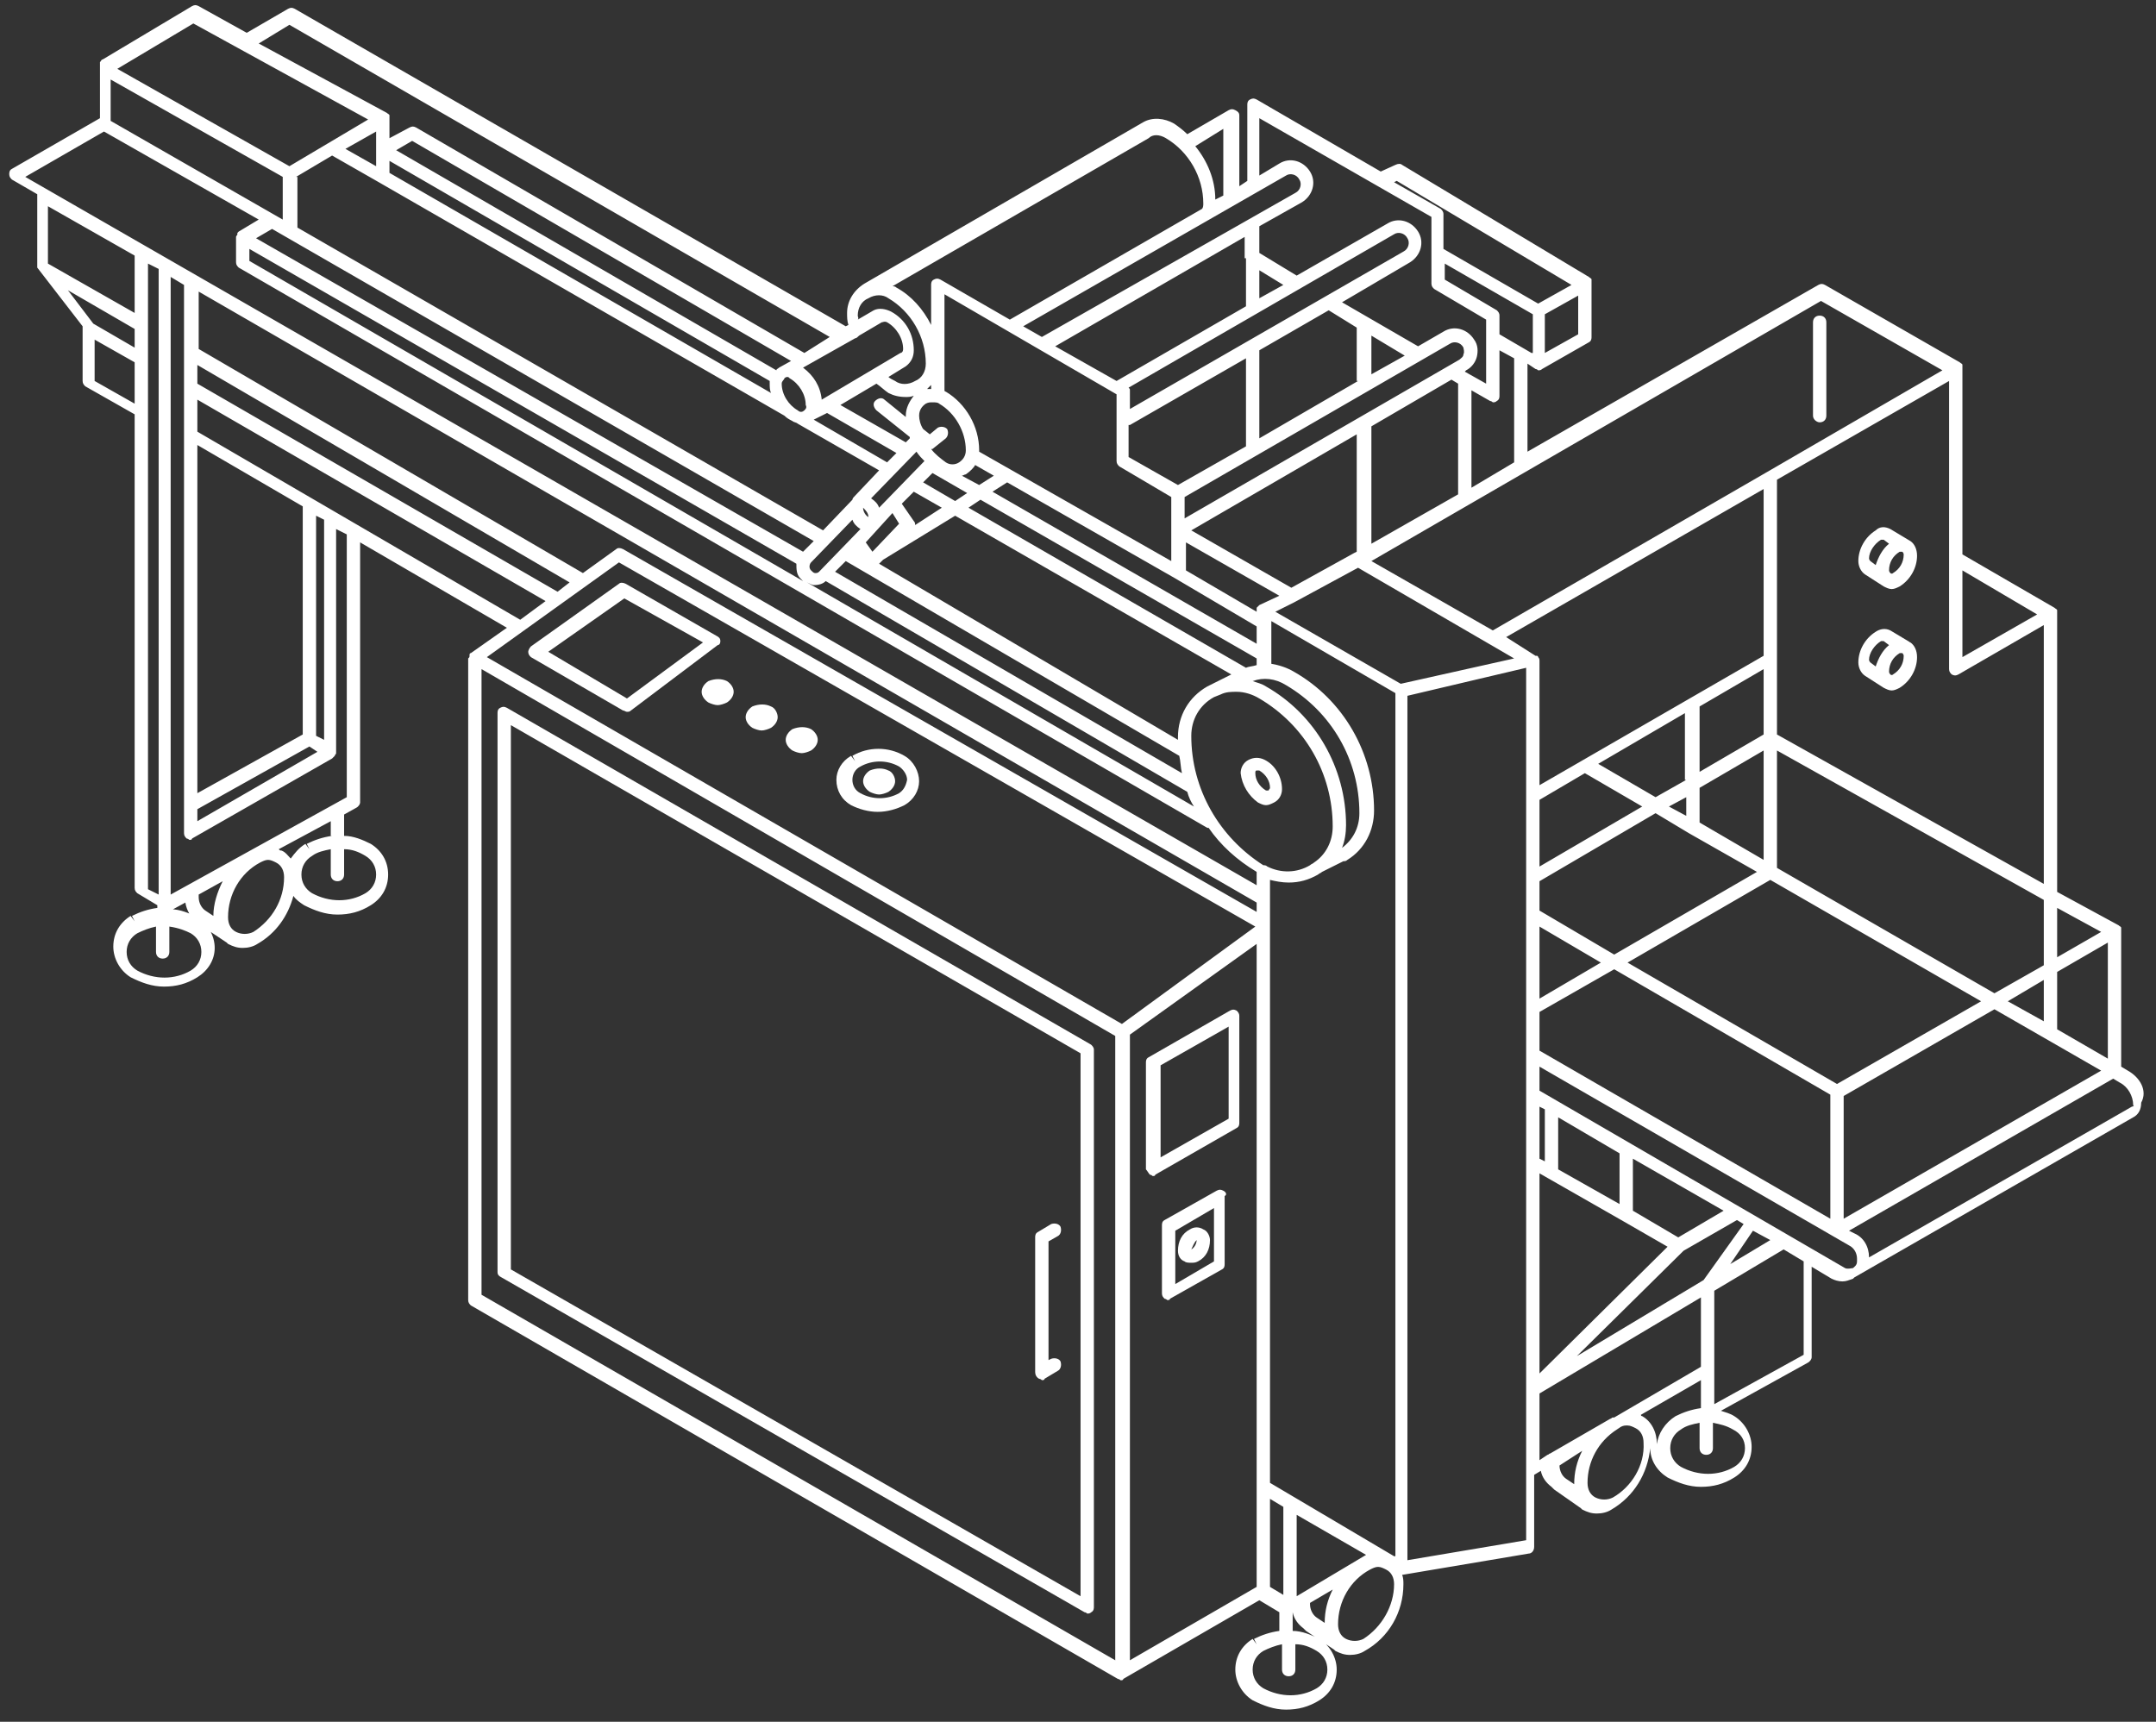 <svg width="154" height="123" viewBox="0 0 154 123" fill="none" xmlns="http://www.w3.org/2000/svg">
<rect x="0" y="0" width="154" height="123" fill="#333333" stroke="none"/>
<path d="M82.137 83.917C82.233 83.917 82.328 84.012 82.328 84.012C82.423 84.012 82.519 84.012 82.519 83.917L88.332 80.582C88.522 80.487 88.522 80.296 88.522 80.201V72.577C88.522 72.386 88.427 72.291 88.332 72.196C88.141 72.1 88.046 72.1 87.855 72.196L82.042 75.531C81.852 75.626 81.852 75.817 81.852 75.912V83.536C81.947 83.631 82.042 83.822 82.137 83.917ZM82.9 76.103L87.76 73.339V79.915L82.9 82.678V76.103Z" fill="white"/>
<path d="M87.38 85.061C87.189 84.965 87.094 84.965 86.903 85.061L83.187 87.157C82.996 87.252 82.996 87.443 82.996 87.538V92.398C82.996 92.589 83.091 92.684 83.187 92.78C83.282 92.78 83.377 92.875 83.377 92.875C83.472 92.875 83.568 92.875 83.568 92.78L87.284 90.683C87.475 90.588 87.475 90.397 87.475 90.302V85.442C87.666 85.347 87.57 85.156 87.38 85.061ZM86.713 90.111L83.949 91.731V87.92L86.713 86.3V90.111Z" fill="white"/>
<path d="M84.616 90.111C84.711 90.207 84.902 90.207 85.093 90.207C85.283 90.207 85.379 90.207 85.569 90.111C86.141 89.825 86.427 89.254 86.427 88.587C86.427 88.301 86.236 87.919 85.95 87.824C85.664 87.634 85.283 87.634 84.997 87.824C84.425 88.11 84.14 88.682 84.14 89.349C84.14 89.73 84.33 90.016 84.616 90.111ZM85.474 88.587C85.474 88.873 85.283 89.158 85.093 89.254C85.188 89.063 85.283 88.777 85.474 88.587Z" fill="white"/>
<path d="M89.857 57.33C90.048 57.425 90.238 57.52 90.429 57.52C90.619 57.52 90.81 57.425 91.001 57.33C91.382 57.139 91.572 56.758 91.572 56.377C91.572 55.519 91.096 54.661 90.334 54.28C89.952 54.09 89.571 54.09 89.19 54.28C88.809 54.471 88.618 54.852 88.618 55.233C88.713 56.091 89.19 56.853 89.857 57.33ZM89.762 55.043C89.857 55.043 89.952 55.043 89.952 55.043C90.429 55.328 90.715 55.805 90.715 56.282C90.715 56.377 90.619 56.377 90.619 56.472C90.619 56.472 90.524 56.472 90.429 56.472C89.952 56.186 89.666 55.71 89.666 55.233C89.666 55.138 89.666 55.043 89.762 55.043Z" fill="white"/>
<path d="M51.454 45.799C51.454 45.608 51.359 45.513 51.168 45.418L44.688 41.701C44.497 41.606 44.307 41.606 44.212 41.701L37.922 46.18C37.827 46.275 37.731 46.466 37.731 46.561C37.731 46.752 37.827 46.847 37.922 46.943L44.497 50.754C44.593 50.754 44.688 50.85 44.783 50.85C44.879 50.85 44.974 50.85 45.069 50.754L51.263 46.085C51.359 46.085 51.454 45.989 51.454 45.799ZM44.783 49.897L39.161 46.561L44.593 42.749L50.215 45.894L44.783 49.897Z" fill="white"/>
<path d="M64.602 53.994C63.459 53.327 62.029 53.327 60.886 53.994L61.076 54.376L60.791 53.994C60.123 54.376 59.742 55.043 59.742 55.71C59.742 56.472 60.123 57.139 60.791 57.52C61.362 57.806 62.029 57.997 62.696 57.997C63.363 57.997 64.031 57.806 64.602 57.52C65.269 57.139 65.65 56.472 65.65 55.805C65.65 55.138 65.269 54.376 64.602 53.994ZM64.221 56.663C63.363 57.139 62.315 57.139 61.458 56.663C61.076 56.472 60.886 56.091 60.886 55.71C60.886 55.328 61.076 54.947 61.458 54.757C62.315 54.28 63.363 54.28 64.221 54.757C64.507 54.947 64.793 55.328 64.793 55.71C64.698 56.186 64.507 56.472 64.221 56.663Z" fill="white"/>
<path d="M63.461 55.043C63.08 54.852 62.603 54.852 62.127 55.043L62.318 55.424L62.127 55.043C61.841 55.233 61.65 55.519 61.65 55.805C61.65 56.091 61.841 56.377 62.127 56.567C62.318 56.663 62.603 56.758 62.794 56.758C62.984 56.758 63.27 56.663 63.461 56.567C63.747 56.377 63.938 56.091 63.938 55.805C63.938 55.519 63.747 55.138 63.461 55.043Z" fill="white"/>
<path d="M57.933 52.088C57.551 51.898 57.075 51.898 56.599 52.088C56.313 52.279 56.122 52.565 56.122 52.851C56.122 53.137 56.313 53.423 56.599 53.613C56.789 53.709 57.075 53.804 57.266 53.804C57.456 53.804 57.742 53.709 57.933 53.613C58.219 53.423 58.409 53.137 58.409 52.851C58.409 52.565 58.219 52.279 57.933 52.088Z" fill="white"/>
<path d="M55.072 50.468C54.691 50.278 54.215 50.278 53.738 50.468L53.929 50.85L53.738 50.468C53.452 50.659 53.262 50.945 53.262 51.231C53.262 51.517 53.452 51.803 53.738 51.993C53.929 52.088 54.215 52.184 54.405 52.184C54.596 52.184 54.882 52.088 55.072 51.993C55.358 51.803 55.549 51.517 55.549 51.231C55.549 50.945 55.358 50.564 55.072 50.468Z" fill="white"/>
<path d="M51.929 48.658C51.548 48.467 51.071 48.467 50.595 48.658L50.785 49.039L50.595 48.658C50.309 48.848 50.118 49.134 50.118 49.42C50.118 49.706 50.309 49.992 50.595 50.182C50.785 50.278 51.071 50.373 51.262 50.373C51.452 50.373 51.738 50.278 51.929 50.182C52.215 49.992 52.405 49.706 52.405 49.42C52.405 49.134 52.215 48.848 51.929 48.658Z" fill="white"/>
<path d="M151.989 76.484L151.513 76.198V66.573C151.513 66.478 151.513 66.478 151.513 66.383C151.513 66.383 151.513 66.383 151.513 66.287C151.513 66.192 151.418 66.192 151.322 66.097L146.939 63.715V43.893C146.939 43.798 146.939 43.798 146.939 43.702C146.939 43.702 146.939 43.702 146.939 43.607C146.939 43.512 146.843 43.512 146.748 43.416L140.173 39.605V26.359C140.173 26.263 140.173 26.263 140.173 26.168C140.173 26.168 140.173 26.168 140.173 26.073C140.173 25.977 140.077 25.977 139.982 25.882L130.357 20.355C130.167 20.26 130.071 20.26 129.881 20.355L109.106 32.267V25.977L109.678 26.359C109.773 26.359 109.869 26.454 109.869 26.454C109.964 26.454 110.059 26.454 110.155 26.359L113.49 24.453C113.681 24.357 113.681 24.167 113.681 24.072V20.26C113.681 20.164 113.681 20.164 113.681 20.069C113.681 20.069 113.681 20.069 113.681 19.974C113.681 19.879 113.585 19.879 113.49 19.783L100.149 11.778C100.053 11.683 99.863 11.683 99.672 11.778L98.624 12.255L89.761 7.109C89.571 7.014 89.475 7.014 89.285 7.109C89.094 7.204 89.094 7.395 89.094 7.49V12.922L88.523 13.303V8.252C88.523 8.062 88.427 7.967 88.237 7.871C88.046 7.776 87.951 7.776 87.76 7.871L84.806 9.587C84.52 9.301 84.139 9.015 83.853 8.824C83.186 8.443 82.328 8.348 81.661 8.729L61.745 20.26C60.982 20.736 60.506 21.499 60.506 22.356C60.506 22.642 60.506 22.928 60.601 23.214L60.41 23.309L21.053 0.629C20.863 0.534 20.767 0.534 20.577 0.629L17.623 2.344L14.192 0.438C14.002 0.343 13.906 0.343 13.716 0.438L7.331 4.25C7.236 4.25 7.236 4.345 7.14 4.441C7.14 4.441 7.14 4.441 7.14 4.536C7.14 4.631 7.14 4.631 7.14 4.727V8.443L0.851 12.064C0.66 12.16 0.66 12.35 0.66 12.445C0.66 12.636 0.755 12.731 0.851 12.827L2.661 13.875V18.83C2.661 18.926 2.661 18.926 2.661 19.021C2.661 19.021 2.661 19.021 2.661 19.116L5.901 23.309V27.216C5.901 27.407 5.997 27.502 6.092 27.598L9.618 29.599V63.429C9.618 63.619 9.713 63.715 9.809 63.81L11.238 64.667V64.858C10.571 64.953 9.999 65.144 9.427 65.43L9.618 65.811L9.332 65.43C8.57 65.906 8.093 66.669 8.093 67.622C8.093 68.479 8.57 69.337 9.332 69.813C10.094 70.195 10.857 70.48 11.714 70.48C12.572 70.48 13.335 70.29 14.097 69.813C14.859 69.337 15.336 68.575 15.336 67.717C15.336 66.859 14.859 66.001 14.097 65.525C13.525 65.239 12.858 64.953 12.191 64.953V65.049L13.239 64.477C13.335 65.049 13.62 65.525 14.002 65.811C14.002 65.811 14.002 65.811 14.097 65.906L14.192 66.001L16.193 67.336L16.289 67.431C16.67 67.622 16.956 67.717 17.337 67.717C17.718 67.717 18.099 67.622 18.385 67.431C19.719 66.669 20.577 65.43 20.958 64C21.149 64.286 21.435 64.477 21.721 64.667C22.483 65.049 23.245 65.335 24.103 65.335C24.96 65.335 25.723 65.144 26.485 64.667C27.248 64.191 27.724 63.429 27.724 62.476C27.724 61.523 27.248 60.76 26.485 60.284C25.913 59.998 25.246 59.712 24.579 59.712V58.187L25.437 57.711C25.628 57.615 25.723 57.425 25.723 57.33V38.747L36.205 44.846L33.632 46.657C33.537 46.657 33.537 46.752 33.537 46.847C33.537 46.943 33.537 46.943 33.442 47.038V92.875C33.442 93.066 33.537 93.161 33.632 93.256L79.851 119.939C79.946 119.939 80.041 120.034 80.041 120.034C80.137 120.034 80.232 120.034 80.232 119.939L89.952 114.316L91.381 115.174V116.508C90.714 116.603 90.143 116.794 89.571 117.08L89.761 117.461L89.475 117.08C88.713 117.556 88.237 118.319 88.237 119.272C88.237 120.129 88.713 120.987 89.475 121.464C90.238 121.845 91 122.131 91.858 122.131C92.716 122.131 93.478 121.94 94.24 121.464C95.003 120.987 95.479 120.225 95.479 119.272C95.479 118.414 95.003 117.556 94.24 117.08C93.668 116.794 93.001 116.508 92.334 116.508V115.174C92.43 115.65 92.716 116.032 93.097 116.318C93.097 116.318 93.097 116.318 93.192 116.413L93.287 116.508L95.288 117.842L95.384 117.938C95.765 118.128 96.051 118.223 96.432 118.223C96.813 118.223 97.195 118.128 97.48 117.938C99.196 116.985 100.244 115.174 100.244 113.173C100.244 112.982 100.244 112.696 100.149 112.506L109.202 110.981C109.392 110.981 109.583 110.79 109.583 110.505V105.359L110.059 105.073C110.155 105.549 110.441 105.93 110.822 106.216C110.822 106.216 110.822 106.216 110.917 106.312L111.012 106.407L112.918 107.741L113.014 107.836C113.395 108.027 113.681 108.122 114.062 108.122C114.443 108.122 114.824 108.027 115.11 107.836C116.73 106.883 117.683 105.263 117.874 103.453C117.874 104.31 118.35 105.073 119.112 105.549C119.875 105.93 120.637 106.216 121.495 106.216C122.352 106.216 123.115 106.026 123.877 105.549C124.64 105.073 125.116 104.31 125.116 103.357C125.116 102.5 124.64 101.642 123.877 101.166C123.591 100.975 123.21 100.88 122.924 100.784L129.118 97.354C129.309 97.258 129.404 97.068 129.404 96.973V90.493L130.834 91.35C131.024 91.445 131.31 91.541 131.596 91.541C131.882 91.541 132.073 91.445 132.358 91.35C132.358 91.35 132.358 91.35 132.454 91.255L152.371 79.819C152.752 79.629 152.942 79.248 152.942 78.771C153.419 77.913 152.847 76.96 151.989 76.484ZM109.964 75.055V72.291L115.301 69.242L130.738 78.199V87.062L109.964 75.055ZM126.45 88.587L123.591 90.302L125.211 87.919L126.45 88.587ZM121.685 91.445L112.632 96.877L120.256 89.349L124.068 87.157L124.544 87.443L121.685 91.445ZM80.137 73.149L34.776 46.943L44.21 40.176L89.666 66.192L80.137 73.149ZM89.761 64.477V65.144L44.496 39.224C44.306 39.128 44.115 39.128 44.02 39.224L41.637 40.939L14.192 24.929V20.831L89.761 64.477ZM17.813 17.782L56.885 40.272C56.885 40.653 56.885 41.034 57.17 41.32C57.266 41.415 57.266 41.415 57.361 41.511L17.813 18.64V17.782ZM7.903 5.68L20.196 12.636V15.686L7.903 8.634V5.68ZM21.149 12.636L23.722 11.111L27.057 13.017L56.027 29.694C56.217 29.885 56.408 29.98 56.599 30.075C56.694 30.17 56.885 30.171 56.98 30.266L62.793 33.601L61.078 35.412C60.982 35.507 60.887 35.602 60.887 35.698L58.79 37.889L21.244 16.257V12.636H21.149ZM61.078 24.167C61.173 24.167 61.268 24.072 61.363 23.976L62.983 23.023C63.079 23.023 63.174 22.928 63.364 23.023C64.032 23.404 64.508 24.167 64.508 24.929C64.508 25.12 64.413 25.215 64.317 25.215L58.695 28.55C58.6 27.598 58.123 26.835 57.361 26.263L61.078 24.167ZM91.858 12.541C92.144 12.35 92.62 12.445 92.811 12.827C93.001 13.113 92.906 13.589 92.525 13.78L74.419 24.072L73.085 23.309L91.858 12.541ZM97.957 38.842V30.456L103.675 27.121L104.151 27.407V35.316L97.957 38.842ZM92.239 41.987L85.092 37.889L96.909 31.028V39.414L96.718 39.509L92.239 41.987ZM99.577 111.172L90.714 105.93V66.478V62.857C91.096 62.952 91.572 63.047 92.049 63.047C92.811 63.047 93.478 62.857 94.145 62.476C94.24 62.38 94.336 62.38 94.431 62.285L95.956 61.523C96.051 61.523 96.146 61.523 96.242 61.427C97.48 60.665 98.147 59.331 98.147 57.901C98.147 53.804 95.956 49.992 92.43 47.991C91.953 47.705 91.382 47.514 90.81 47.419V44.37L99.672 49.515V111.172H99.577ZM86.236 49.039C84.901 49.801 84.139 51.136 84.139 52.66C84.139 52.755 84.139 52.851 84.139 52.851L62.793 40.272L63.079 39.986L68.225 36.841L87.951 48.181L86.807 48.753C86.617 48.848 86.426 48.944 86.236 49.039ZM57.933 40.176L60.887 37.127C60.982 37.413 61.173 37.603 61.459 37.794L58.505 40.844C58.409 40.939 58.314 40.939 58.219 40.939C58.123 40.939 58.028 40.843 57.933 40.748C57.742 40.558 57.837 40.272 57.933 40.176ZM57.456 29.313C57.361 29.408 57.17 29.503 56.98 29.313C56.313 28.932 55.836 28.169 55.836 27.407C55.836 27.216 56.027 27.121 56.027 27.026C56.027 27.026 56.122 26.93 56.217 26.93C56.313 26.93 56.313 26.93 56.408 27.026C57.075 27.407 57.551 28.169 57.551 28.932C57.647 29.122 57.552 29.218 57.456 29.313ZM59.076 29.503L64.032 32.362L63.364 33.029L58.123 29.98L59.076 29.503ZM65.461 32.267C65.652 32.553 65.842 32.743 66.033 32.934L62.793 36.269C62.697 35.983 62.507 35.793 62.221 35.602L65.461 32.267ZM65.652 29.694C65.652 29.313 65.842 29.027 66.128 28.836C66.319 28.741 66.414 28.741 66.605 28.741C66.795 28.741 66.986 28.741 67.081 28.836C68.225 29.503 68.987 30.837 68.987 32.172C68.987 32.553 68.796 32.839 68.51 33.029C68.225 33.22 67.844 33.22 67.558 33.029C67.176 32.743 66.795 32.458 66.509 32.076H66.605L67.558 31.314C67.748 31.123 67.748 30.837 67.653 30.647C67.462 30.456 67.176 30.456 66.986 30.552L66.414 31.028L65.938 30.647C65.747 30.361 65.652 29.98 65.652 29.694ZM69.654 33.22L70.988 33.982L69.94 34.649L68.701 33.982C68.796 33.982 68.892 33.887 68.987 33.887C69.273 33.696 69.559 33.41 69.654 33.22ZM80.708 30.361L88.999 25.596V31.886L84.139 34.649L80.613 32.648V30.361H80.708ZM83.948 41.32L89.761 44.751V45.989L70.893 35.126L71.941 34.459L83.948 41.32ZM88.999 47.705L69.178 36.269L70.035 35.698L89.761 47.038V47.514C89.475 47.609 89.19 47.609 88.999 47.705ZM63.746 36.651L64.222 37.413L62.316 39.414L61.84 38.747L63.746 36.651ZM65.366 37.508C65.366 37.413 65.366 37.318 65.27 37.222L64.413 35.983L65.27 35.126L67.272 36.269L65.366 37.508ZM65.938 34.459L66.605 33.792L69.082 35.221L68.225 35.793L65.938 34.459ZM61.649 36.269C61.84 36.46 62.03 36.651 62.03 36.936C61.84 36.841 61.649 36.555 61.649 36.269ZM60.41 40.081L84.234 53.994C84.33 54.376 84.33 54.852 84.425 55.233L59.648 40.844L60.41 40.081ZM91.858 48.944C95.098 50.85 97.099 54.28 97.099 58.092C97.099 59.14 96.623 59.998 95.86 60.57C96.051 60.093 96.146 59.522 96.146 58.95C96.146 54.852 93.954 51.04 90.428 49.039C90.143 48.848 89.761 48.753 89.475 48.658C90.238 48.372 91.096 48.467 91.858 48.944ZM89.952 43.226C89.857 43.321 89.857 43.321 89.761 43.416C89.761 43.416 89.761 43.416 89.761 43.512C89.761 43.607 89.761 43.607 89.761 43.702L84.711 40.748V38.747L91.381 42.559L89.952 43.226ZM104.532 25.31C104.532 25.501 104.342 25.596 104.246 25.692L84.615 37.032V35.507L103.579 24.548C103.865 24.357 104.342 24.453 104.532 24.834C104.532 24.929 104.627 25.12 104.532 25.31ZM97.957 26.74V23.976L100.339 25.406L97.957 26.74ZM97.004 27.216L89.952 31.314V25.024L94.907 22.166L96.909 23.404V27.216H97.004ZM80.708 29.218V27.883C80.708 27.788 80.708 27.788 80.613 27.693L99.577 16.734C99.863 16.543 100.339 16.639 100.53 17.02C100.72 17.306 100.625 17.782 100.244 17.973L80.708 29.218ZM89.952 21.308V19.307L91.667 20.355L89.952 21.308ZM88.999 18.449V21.88L79.755 27.216L75.372 24.739L88.904 16.924V18.449H88.999ZM79.755 28.169V32.934C79.755 33.125 79.851 33.22 79.946 33.315L83.662 35.507V40.081L69.94 32.267V32.172C69.94 30.456 68.987 28.836 67.558 27.979C67.558 27.979 67.462 27.979 67.462 27.883V21.022L79.755 28.169ZM66.509 27.788C66.414 27.788 66.319 27.788 66.223 27.788C66.319 27.693 66.414 27.598 66.509 27.502V27.788ZM64.699 29.694V29.789L63.174 28.55C62.983 28.36 62.697 28.455 62.507 28.646C62.316 28.836 62.412 29.122 62.602 29.313L64.985 31.219V31.314L64.699 31.6L60.029 28.932L62.602 27.407C62.888 27.598 63.174 27.883 63.46 28.074C63.841 28.265 64.222 28.36 64.699 28.36C64.889 28.36 65.08 28.36 65.27 28.265C64.985 28.646 64.699 29.122 64.699 29.694ZM55.646 26.263C55.55 26.359 55.455 26.359 55.455 26.454L28.296 10.73L29.439 10.063L56.503 25.787L55.646 26.263ZM54.979 27.216C54.979 27.312 54.979 27.312 54.979 27.407C54.979 27.598 54.979 27.883 55.074 28.074L27.819 12.35V11.492L54.979 27.216ZM26.866 11.874L24.675 10.635L26.866 9.396V11.874ZM58.123 38.652L57.361 39.414L18.29 17.02L19.433 16.353L58.123 38.652ZM58.123 41.797C58.219 41.797 58.219 41.797 58.123 41.797C58.505 41.797 58.79 41.701 58.981 41.511L84.806 56.567C84.901 56.949 85.092 57.33 85.282 57.616L57.647 41.606C57.837 41.701 58.028 41.797 58.123 41.797ZM85.092 52.565C85.092 51.421 85.664 50.373 86.712 49.801L87.188 49.611C87.57 49.42 87.951 49.42 88.332 49.42C88.904 49.42 89.475 49.611 89.952 49.897C93.192 51.803 95.193 55.233 95.193 59.045C95.193 60.093 94.717 61.046 93.859 61.618C93.764 61.713 93.668 61.713 93.573 61.809C92.62 62.38 91.477 62.38 90.524 61.904C90.428 61.809 90.333 61.809 90.238 61.809C87.093 59.807 85.092 56.377 85.092 52.565ZM14.097 57.806L22.102 53.327L22.673 53.708L14.097 58.664V57.806ZM23.15 52.851L22.578 52.565V36.841L23.15 37.127V52.851ZM21.625 52.47L14.097 56.663V31.791L21.625 36.174V52.47ZM14.097 26.073L40.684 41.606L39.827 42.273L14.097 27.407V26.073ZM90.714 107.074L91.667 107.646V113.935L90.714 113.363V107.074ZM92.62 114.03V108.217L97.576 111.076L92.62 114.03ZM100.053 48.848L91.096 43.702L92.43 43.035L97.004 40.558L108.153 47.038L100.053 48.848ZM107.582 45.513L125.974 34.935V46.847L109.964 56.091V47.228C109.964 47.133 109.964 47.038 109.869 46.943C109.869 46.943 109.869 46.847 109.773 46.847C109.773 46.847 109.773 46.847 109.678 46.847L107.582 45.513ZM143.413 71.529L145.986 70.004V72.958L143.413 71.529ZM142.46 70.957L126.927 61.999V53.613L145.986 64.286V68.956L142.46 70.957ZM131.215 77.437L116.254 68.765L126.45 62.857L141.507 71.529L131.215 77.437ZM125.974 61.427L121.399 58.759V56.281L125.974 53.613V61.427ZM120.447 58.283L119.208 57.616L120.447 56.949V58.283ZM125.974 52.47L121.399 55.138V50.468L125.974 47.8V52.47ZM120.447 55.71L118.255 56.949L114.157 54.566L120.351 50.945V55.71H120.447ZM113.204 55.233L117.302 57.616L109.964 61.904V57.139L113.204 55.233ZM109.964 66.192L114.348 68.765L109.964 71.338V66.192ZM109.964 65.049V62.952L118.255 58.092L120.637 59.522L125.497 62.285L115.301 68.193L109.964 65.049ZM109.964 83.822L110.631 84.203L115.968 87.252L119.112 89.063L109.964 98.116V83.822ZM119.875 88.396L116.635 86.49V82.773L123.115 86.49L119.875 88.396ZM115.682 86.014L111.298 83.536V79.819L115.682 82.392V86.014ZM110.345 82.964L109.964 82.773V79.057L110.345 79.248V82.964ZM131.691 78.295L142.46 72.1L150.083 76.484L131.691 87.062V78.295ZM146.939 73.53V69.432L150.56 67.336V75.626L146.939 73.53ZM150.083 66.573L146.939 68.384V64.858L150.083 66.573ZM126.927 52.47V34.268L139.22 27.216V47.8C139.22 47.991 139.315 48.086 139.41 48.181C139.601 48.277 139.696 48.277 139.887 48.181L145.986 44.655V63.143L126.927 52.47ZM145.509 43.893L140.173 46.943V40.748L145.509 43.893ZM130.071 21.499L138.743 26.454L126.26 33.696L106.629 45.036L97.957 40.081L130.071 21.499ZM108.153 33.029L105.104 34.84V27.883L106.438 28.646C106.533 28.646 106.629 28.741 106.629 28.741C106.724 28.741 106.819 28.741 106.915 28.646C107.105 28.55 107.105 28.36 107.105 28.265V25.024L108.153 25.596V33.029ZM109.392 25.215L107.105 23.881V22.547C107.105 22.356 107.01 22.261 106.915 22.166L103.198 19.974V18.83L109.488 22.451V25.215H109.392ZM112.728 23.881L110.345 25.215V22.451L112.728 21.117V23.881ZM99.767 12.922L112.251 20.355L109.869 21.689L103.103 17.782V15.304C103.103 15.114 103.007 15.018 102.912 14.923L99.577 13.017L99.767 12.922ZM89.952 8.443L102.245 15.495V20.26C102.245 20.45 102.34 20.546 102.436 20.641L106.152 22.833V27.407L104.628 26.549L104.723 26.454C105.104 26.263 105.39 25.882 105.485 25.501C105.58 25.12 105.58 24.643 105.295 24.262C104.818 23.5 103.865 23.214 103.103 23.69L101.292 24.739L95.86 21.594L100.72 18.735C101.483 18.259 101.769 17.306 101.292 16.543C100.816 15.781 99.863 15.495 99.1 15.971L92.62 19.688L89.952 18.068V16.162L93.001 14.447C93.764 13.97 94.05 13.017 93.573 12.255C93.097 11.493 92.144 11.207 91.381 11.683L89.952 12.541V8.443ZM87.379 13.97L86.807 14.256C86.807 12.827 86.236 11.493 85.378 10.444L87.379 9.205V13.97ZM83.281 9.873C84.901 10.825 85.95 12.636 85.95 14.542C85.95 14.637 85.95 14.828 85.854 14.923L72.132 22.833L67.176 19.974C66.986 19.879 66.891 19.879 66.7 19.974C66.509 20.069 66.509 20.26 66.509 20.355V23.214C65.938 22.07 65.08 21.117 64.032 20.546C63.936 20.45 63.841 20.45 63.746 20.45L82.043 9.873C82.328 9.587 82.805 9.587 83.281 9.873ZM61.268 22.547C61.268 21.975 61.554 21.499 62.03 21.308C62.507 21.022 63.079 21.022 63.46 21.308C65.08 22.261 66.128 24.072 66.128 25.977C66.128 26.549 65.842 27.026 65.366 27.216C64.889 27.502 64.317 27.502 63.936 27.216C63.746 27.121 63.555 27.026 63.46 26.93L64.699 26.168C65.08 25.882 65.27 25.501 65.27 25.024C65.27 23.881 64.699 22.833 63.651 22.261C63.269 22.07 62.793 21.975 62.412 22.166L61.268 22.833C61.363 22.737 61.268 22.642 61.268 22.547ZM20.672 1.772L59.267 24.072L57.456 25.215L29.725 9.11C29.535 9.015 29.439 9.015 29.249 9.11L27.819 9.873V8.538C27.819 8.443 27.819 8.443 27.819 8.348C27.819 8.348 27.819 8.348 27.819 8.252C27.819 8.157 27.724 8.157 27.629 8.062L18.48 3.107L20.672 1.772ZM13.811 1.677L26.295 8.538L20.672 11.874L8.379 4.917L13.811 1.677ZM7.426 9.396L18.48 15.686L17.051 16.543L16.956 16.639C16.956 16.639 16.956 16.639 16.956 16.734C16.956 16.829 16.86 16.829 16.86 16.924V18.735C16.86 18.926 16.956 19.021 17.051 19.116L86.236 59.14H86.331C87.188 60.379 88.332 61.427 89.761 62.285V63.238L1.804 12.636L7.426 9.396ZM9.618 18.259V22.356L3.424 18.83V14.733L9.618 18.259ZM4.853 20.736L9.618 23.5V24.834L6.664 23.119L4.853 20.736ZM6.759 27.216V24.262L9.618 25.882V28.836L6.759 27.216ZM10.571 63.524V18.83L11.333 19.212V63.429V63.905L10.571 63.524ZM13.62 66.669C14.097 66.954 14.383 67.431 14.383 68.003C14.383 68.575 14.097 69.051 13.62 69.337C12.477 70.004 11.047 70.004 9.809 69.337C9.332 69.051 9.046 68.575 9.046 68.003C9.046 67.431 9.332 66.954 9.809 66.669C10.19 66.478 10.666 66.287 11.143 66.192V68.003C11.143 68.289 11.333 68.479 11.619 68.479C11.905 68.479 12.096 68.289 12.096 68.003V66.192C12.763 66.287 13.239 66.478 13.62 66.669ZM15.907 62.952C15.526 63.714 15.24 64.572 15.24 65.43L14.669 65.049C14.383 64.858 14.192 64.477 14.192 64.096C14.192 64 14.192 64 14.192 63.905L15.907 62.952ZM18.099 66.573C17.718 66.764 17.242 66.764 16.86 66.573C16.479 66.383 16.289 66.001 16.289 65.525C16.289 63.905 17.146 62.38 18.576 61.618C18.766 61.523 18.957 61.427 19.148 61.427C19.338 61.427 19.529 61.523 19.719 61.618C20.1 61.809 20.291 62.19 20.291 62.666C20.291 64.286 19.433 65.716 18.099 66.573ZM26.104 61.142C26.581 61.427 26.866 61.904 26.866 62.476C26.866 63.047 26.581 63.524 26.104 63.81C24.96 64.477 23.531 64.477 22.292 63.81C21.816 63.524 21.53 63.047 21.53 62.476C21.53 61.904 21.816 61.427 22.292 61.142C22.673 60.856 23.15 60.76 23.626 60.665V62.476C23.626 62.761 23.817 62.952 24.103 62.952C24.389 62.952 24.579 62.761 24.579 62.476V60.665C25.151 60.665 25.628 60.856 26.104 61.142ZM23.722 59.712C23.055 59.807 22.483 59.998 21.911 60.284L22.102 60.665L21.816 60.284C21.339 60.57 21.053 60.951 20.767 61.332C20.577 61.142 20.386 60.856 20.101 60.76C20.005 60.76 20.005 60.76 19.91 60.665L23.626 58.664V59.712H23.722ZM24.77 56.949L12.191 63.905V19.783L13.144 20.355V59.522C13.144 59.712 13.239 59.807 13.334 59.903C13.43 59.903 13.525 59.998 13.525 59.998C13.62 59.998 13.716 59.998 13.716 59.903L23.722 54.185C23.722 54.185 23.722 54.185 23.817 54.09L23.912 53.994C23.912 53.899 24.008 53.899 24.008 53.804V37.794L24.77 38.175V56.949ZM14.097 30.837V28.55L38.969 42.94L37.158 44.274L14.097 30.837ZM34.395 47.8L79.66 74.006V118.605L34.395 92.494V47.8ZM89.761 113.363L80.708 118.605V73.911L89.761 67.431V113.363ZM94.05 117.938C94.526 118.223 94.812 118.7 94.812 119.272C94.812 119.843 94.526 120.32 94.05 120.606C92.906 121.273 91.477 121.273 90.238 120.606C89.761 120.32 89.475 119.843 89.475 119.272C89.475 118.7 89.761 118.223 90.238 117.938C90.619 117.747 91.096 117.556 91.572 117.461V119.272C91.572 119.558 91.763 119.748 92.049 119.748C92.334 119.748 92.525 119.558 92.525 119.272V117.461C93.097 117.461 93.573 117.652 94.05 117.938ZM95.193 113.554C94.812 114.316 94.621 115.079 94.621 115.936L94.05 115.555C93.764 115.365 93.573 114.983 93.573 114.602C93.573 114.602 93.573 114.602 93.573 114.507L95.193 113.554ZM97.385 117.08C97.004 117.27 96.527 117.27 96.146 117.08C95.765 116.889 95.575 116.508 95.575 116.032C95.575 114.412 96.432 112.887 97.862 112.125C98.052 112.029 98.243 111.934 98.433 111.934C98.624 111.934 98.814 112.029 99.005 112.125C99.386 112.315 99.577 112.696 99.577 113.173C99.577 114.698 98.719 116.222 97.385 117.08ZM109.011 110.028L100.53 111.457V49.706L109.011 47.705V110.028ZM109.964 99.546L121.495 92.684V97.64L115.301 101.261H115.205C115.11 101.261 115.11 101.356 115.015 101.356L110.726 103.834C110.631 103.834 110.631 103.929 110.536 103.929L109.964 104.31V99.546ZM113.014 103.643C112.632 104.406 112.442 105.168 112.442 106.026L111.87 105.644C111.584 105.454 111.393 105.073 111.393 104.691L113.014 103.643ZM115.205 106.979C114.824 107.169 114.348 107.169 113.966 106.979C113.585 106.788 113.395 106.407 113.395 105.93C113.395 104.406 114.157 102.976 115.491 102.119L115.777 101.928C115.968 101.833 116.063 101.833 116.254 101.833C116.444 101.833 116.635 101.928 116.825 102.023C117.207 102.214 117.397 102.595 117.397 103.071C117.492 104.691 116.539 106.216 115.205 106.979ZM118.35 103.167C118.35 103.167 118.445 103.167 118.35 103.167C118.35 102.309 117.969 101.547 117.302 101.166C117.302 101.166 117.206 101.166 117.206 101.07L121.495 98.593V98.783V100.594C120.828 100.689 120.256 100.88 119.684 101.166C118.922 101.642 118.445 102.404 118.35 103.167ZM124.64 103.453C124.64 104.024 124.354 104.501 123.877 104.787C122.734 105.454 121.304 105.454 120.065 104.787C119.589 104.501 119.303 104.024 119.303 103.453C119.303 102.881 119.589 102.404 120.065 102.119C120.447 101.833 120.923 101.737 121.399 101.642V103.453C121.399 103.739 121.59 103.929 121.876 103.929C122.162 103.929 122.352 103.739 122.352 103.453V101.642C122.829 101.737 123.305 101.833 123.782 102.119C124.354 102.404 124.64 102.881 124.64 103.453ZM128.833 96.782L122.448 100.308V98.974V97.925V92.208L127.403 89.254L128.833 90.111V96.782ZM131.787 90.588L109.964 77.913V76.198L132.073 88.968C132.454 89.158 132.644 89.54 132.644 89.921V90.111C132.644 90.397 132.454 90.493 132.358 90.588C132.263 90.588 131.977 90.683 131.787 90.588ZM152.275 79.057L133.502 89.825C133.502 89.063 133.121 88.396 132.454 88.11L132.073 87.919L150.941 77.056L151.418 77.342C151.989 77.628 152.371 78.295 152.371 78.962C152.466 78.962 152.371 79.057 152.275 79.057Z" fill="white"/>
<path d="M129.976 30.17C130.262 30.17 130.453 29.98 130.453 29.694V23.023C130.453 22.737 130.262 22.547 129.976 22.547C129.691 22.547 129.5 22.737 129.5 23.023V29.694C129.5 29.98 129.786 30.17 129.976 30.17Z" fill="white"/>
<path d="M136.456 38.652C136.36 38.556 136.36 38.556 136.456 38.652L135.026 37.794C134.645 37.603 134.264 37.603 133.978 37.889C133.216 38.366 132.739 39.224 132.739 40.081C132.739 40.462 132.93 40.843 133.216 41.034L134.55 41.892C134.74 41.987 134.931 42.082 135.122 42.082C135.312 42.082 135.503 41.987 135.693 41.892C136.456 41.415 136.932 40.558 136.932 39.7C136.932 39.224 136.742 38.842 136.456 38.652ZM134.359 38.556C134.455 38.556 134.455 38.556 134.55 38.556L134.931 38.842C134.455 39.224 134.169 39.795 133.978 40.367L133.597 40.081C133.597 40.081 133.502 39.986 133.502 39.891C133.502 39.414 133.883 38.842 134.359 38.556ZM135.217 40.939C135.122 41.034 135.026 40.939 135.026 40.939C135.026 40.939 134.931 40.843 134.931 40.748C134.931 40.176 135.217 39.7 135.693 39.414H135.789H135.884C135.884 39.414 135.979 39.509 135.979 39.605C135.979 40.176 135.693 40.653 135.217 40.939Z" fill="white"/>
<path d="M136.456 45.894C136.36 45.894 136.36 45.799 136.456 45.894L135.026 45.037C134.645 44.846 134.264 44.941 133.978 45.132C133.216 45.608 132.739 46.466 132.739 47.324C132.739 47.705 132.93 48.086 133.216 48.277L134.55 49.134C134.74 49.23 134.931 49.325 135.122 49.325C135.312 49.325 135.503 49.23 135.693 49.134C136.456 48.658 136.932 47.8 136.932 46.943C136.932 46.466 136.742 46.085 136.456 45.894ZM134.359 45.799C134.455 45.799 134.455 45.799 134.55 45.799L134.931 46.085C134.455 46.466 134.169 47.038 133.978 47.61L133.597 47.324C133.597 47.324 133.502 47.228 133.502 47.133C133.502 46.657 133.883 46.085 134.359 45.799ZM135.217 48.181C135.122 48.277 135.026 48.181 135.026 48.181C135.026 48.181 134.931 48.086 134.931 47.991C134.931 47.419 135.217 46.943 135.693 46.657H135.789H135.884C135.884 46.657 135.979 46.752 135.979 46.847C135.979 47.419 135.693 47.895 135.217 48.181Z" fill="white"/>
<path d="M77.849 74.578L36.205 50.564C36.014 50.468 35.919 50.468 35.729 50.564C35.538 50.659 35.538 50.85 35.538 50.945V90.874C35.538 91.064 35.633 91.16 35.824 91.255L77.468 115.174C77.563 115.174 77.659 115.269 77.659 115.269C77.754 115.269 77.849 115.269 77.945 115.174C78.135 115.079 78.135 114.888 78.135 114.793V74.959C78.135 74.864 78.04 74.673 77.849 74.578ZM77.182 114.03L36.491 90.683V51.803L77.182 75.245V114.03Z" fill="white"/>
<path d="M74.227 98.497C74.323 98.497 74.418 98.593 74.418 98.593C74.513 98.593 74.609 98.593 74.609 98.497L75.561 97.925C75.752 97.83 75.847 97.544 75.752 97.258C75.657 97.068 75.371 96.973 75.085 97.068L74.894 97.163V88.682L75.561 88.301C75.752 88.205 75.847 87.919 75.752 87.634C75.657 87.443 75.371 87.348 75.085 87.443L74.132 88.015C73.941 88.11 73.941 88.301 73.941 88.396V98.021C73.941 98.211 74.037 98.402 74.227 98.497Z" fill="white"/>
</svg>
